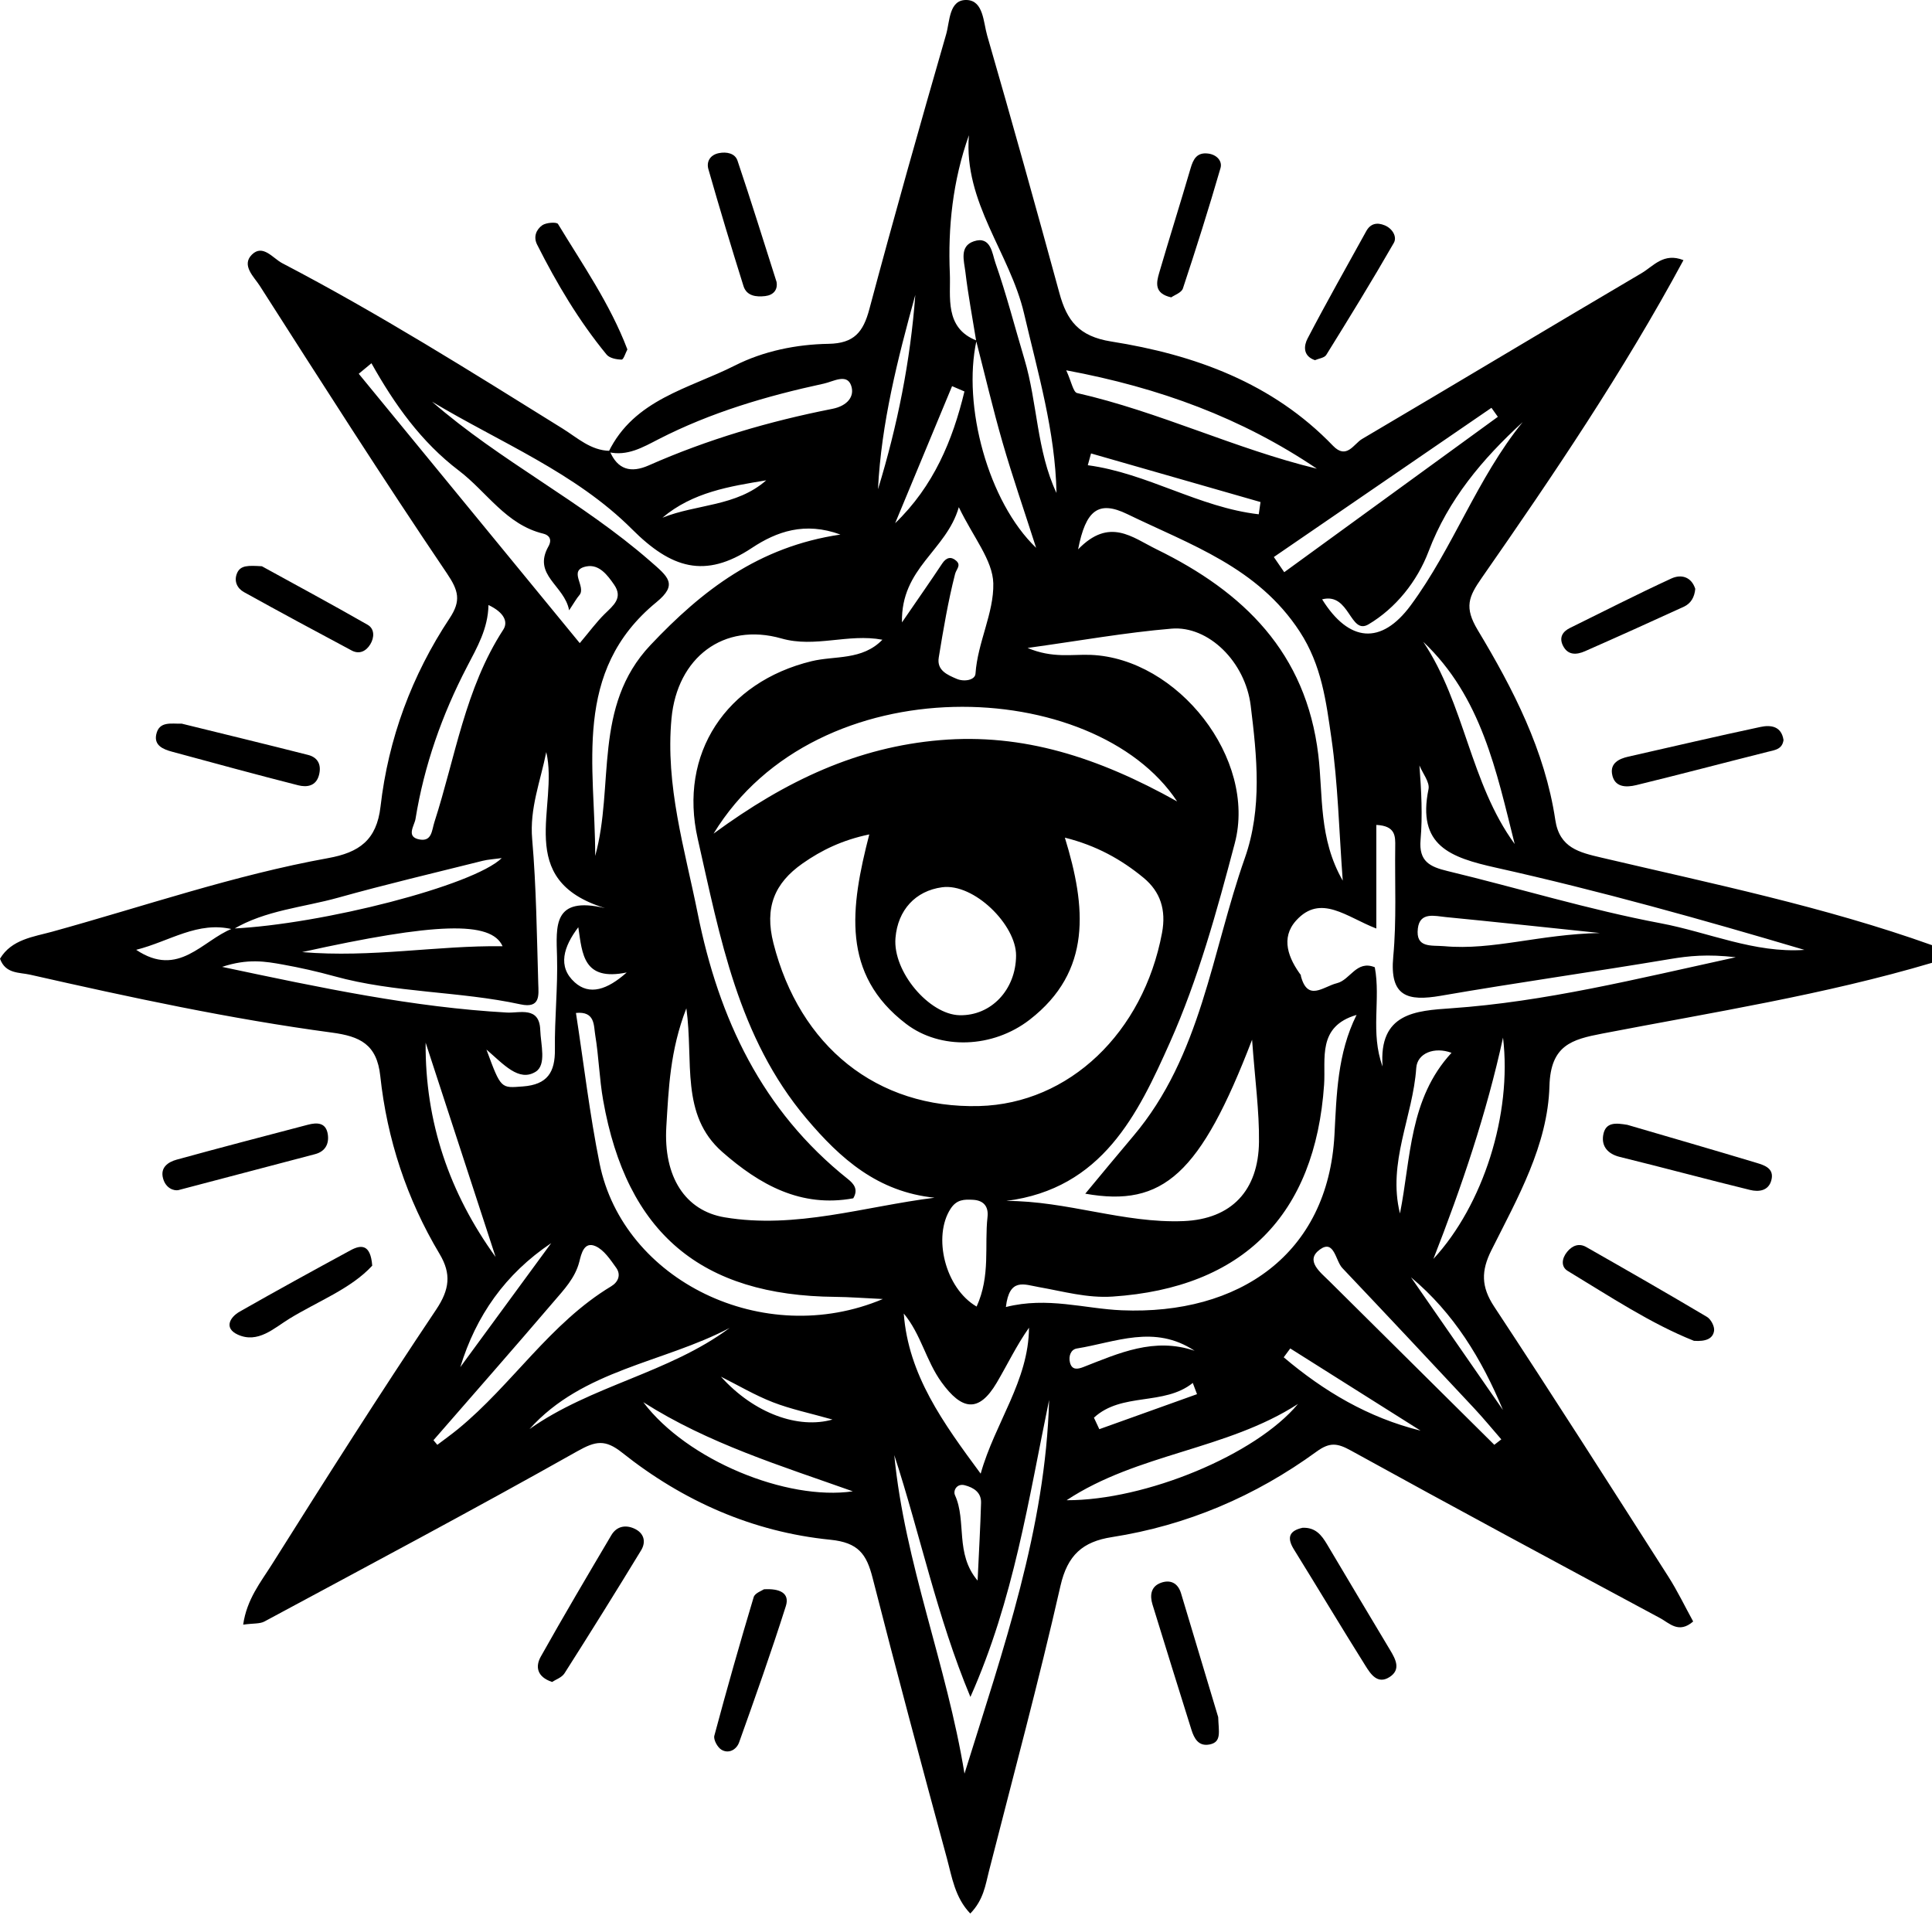 <?xml version="1.0" encoding="UTF-8"?> <svg xmlns="http://www.w3.org/2000/svg" width="146" height="145" viewBox="0 0 146 145" fill="none"><path d="M146 72.753C137.829 75.177 129.419 76.494 121.074 78.103C118.776 78.545 117.178 78.981 117.091 82.064C116.965 86.541 114.684 90.52 112.706 94.468C111.922 96.034 111.922 97.229 112.913 98.732C117.366 105.481 121.708 112.304 126.064 119.117C126.766 120.216 127.334 121.401 127.952 122.525C126.86 123.475 126.152 122.646 125.455 122.272C117.652 118.082 109.849 113.89 102.093 109.612C101.075 109.05 100.499 108.956 99.496 109.686C94.864 113.058 89.701 115.264 84.02 116.151C81.826 116.493 80.669 117.501 80.138 119.838C78.496 127.064 76.563 134.224 74.731 141.407C74.465 142.449 74.33 143.557 73.323 144.595C72.159 143.379 71.94 141.833 71.557 140.424C69.64 133.368 67.748 126.305 65.939 119.221C65.484 117.441 64.871 116.56 62.744 116.348C56.896 115.763 51.62 113.432 47.021 109.773C45.733 108.747 45.015 108.88 43.624 109.664C35.807 114.067 27.881 118.277 19.98 122.528C19.636 122.713 19.163 122.657 18.376 122.764C18.651 120.845 19.706 119.55 20.53 118.242C24.602 111.771 28.701 105.313 32.958 98.962C33.982 97.434 34.114 96.251 33.219 94.753C30.738 90.604 29.25 86.086 28.737 81.305C28.479 78.902 27.195 78.309 25.079 78.026C17.398 76.996 9.824 75.361 2.27 73.65C1.464 73.467 0.416 73.601 0 72.445C0.873 70.979 2.536 70.791 3.942 70.403C10.877 68.488 17.698 66.126 24.793 64.843C27.135 64.42 28.464 63.49 28.756 60.948C29.347 55.81 31.119 51.031 33.98 46.714C34.853 45.395 34.663 44.64 33.765 43.313C28.925 36.157 24.281 28.87 19.627 21.591C19.204 20.928 18.219 20.052 19.035 19.241C19.862 18.419 20.627 19.522 21.327 19.887C28.608 23.685 35.554 28.055 42.521 32.388C43.636 33.082 44.637 34.038 46.072 34.068C46.661 35.491 47.673 35.764 49.02 35.169C53.48 33.197 58.132 31.833 62.904 30.893C64.035 30.67 64.622 29.949 64.311 29.108C63.979 28.21 62.955 28.836 62.267 28.985C57.941 29.92 53.717 31.159 49.753 33.196C48.594 33.791 47.404 34.495 45.981 34.162C47.917 30.171 52.082 29.367 55.535 27.621C57.702 26.526 60.177 26.021 62.613 25.981C64.551 25.948 65.235 25.088 65.696 23.363C67.55 16.415 69.508 9.494 71.502 2.584C71.783 1.609 71.709 -0.055 73.069 0.001C74.322 0.053 74.312 1.687 74.6 2.683C76.473 9.158 78.284 15.651 80.06 22.153C80.627 24.228 81.523 25.417 83.977 25.806C90.262 26.801 96.157 28.925 100.734 33.684C101.761 34.751 102.3 33.543 102.929 33.172C109.987 29.012 117.007 24.789 124.067 20.632C124.947 20.113 125.718 19.061 127.218 19.658C122.686 28.063 117.385 35.899 111.98 43.659C110.983 45.09 110.631 45.881 111.678 47.621C114.35 52.063 116.749 56.718 117.533 61.958C117.849 64.07 119.337 64.41 121.021 64.806C129.408 66.778 137.86 68.512 146 71.421C146 71.865 146 72.309 146 72.753ZM17.554 70.168C24.364 69.844 35.783 66.919 37.916 64.841C37.321 64.923 36.889 64.943 36.479 65.046C32.834 65.959 29.174 66.82 25.557 67.831C22.895 68.575 20.06 68.772 17.609 70.23C14.95 69.565 12.823 71.135 10.291 71.772C13.502 73.924 15.283 71.061 17.554 70.168ZM73.794 25.732C72.714 30.654 74.677 37.93 78.299 41.395C77.358 38.462 76.498 35.979 75.77 33.458C75.034 30.91 74.43 28.323 73.768 25.753C73.489 24.017 73.16 22.288 72.953 20.544C72.855 19.725 72.483 18.605 73.59 18.234C74.886 17.799 74.982 19.176 75.216 19.844C76.053 22.234 76.684 24.696 77.411 27.126C78.408 30.456 78.328 34.038 79.839 37.253C79.748 32.603 78.433 28.173 77.389 23.697C76.32 19.115 72.807 15.311 73.22 10.219C71.996 13.665 71.628 17.182 71.779 20.671C71.854 22.406 71.348 24.776 73.794 25.732ZM98.357 73.753L98.289 73.683C98.794 75.749 99.99 74.548 101.03 74.294C102.042 74.047 102.507 72.522 103.892 73.09C104.353 75.52 103.538 78.027 104.481 80.59C104.177 76.533 107 76.376 109.664 76.19C116.751 75.698 123.6 73.987 131.17 72.333C129.025 72.086 127.626 72.231 126.195 72.471C120.43 73.439 114.638 74.247 108.879 75.244C106.366 75.678 105.004 75.306 105.287 72.289C105.544 69.543 105.398 66.761 105.436 63.994C105.448 63.197 105.475 62.403 104.008 62.335C104.008 64.835 104.008 67.322 104.008 70.163C101.762 69.3 99.807 67.512 97.953 69.553C96.747 70.882 97.361 72.429 98.357 73.753ZM65.691 63.052C63.666 63.474 62.09 64.235 60.644 65.25C58.528 66.736 57.761 68.571 58.449 71.277C60.425 79.051 66.255 83.784 74.005 83.577C80.799 83.396 86.399 78.031 87.813 70.496C88.14 68.748 87.685 67.376 86.419 66.33C84.738 64.941 82.84 63.886 80.471 63.296C82.083 68.534 82.537 73.39 77.815 77.05C75.023 79.214 71.071 79.345 68.481 77.373C63.545 73.615 64.266 68.576 65.691 63.052ZM66.683 48.34C64.088 47.852 61.6 48.972 59.057 48.246C54.671 46.994 51.174 49.7 50.745 54.286C50.27 59.371 51.745 64.142 52.723 69.019C54.32 76.982 57.587 83.929 64.075 89.094C64.518 89.447 64.882 89.873 64.479 90.549C60.533 91.275 57.406 89.526 54.581 87.044C51.389 84.238 52.427 80.215 51.868 76.192C50.625 79.387 50.529 82.289 50.355 85.115C50.122 88.929 51.785 91.488 54.758 91.986C60.138 92.887 65.315 91.168 70.623 90.504C66.343 90.062 63.525 87.584 60.934 84.511C55.767 78.383 54.417 70.818 52.728 63.386C51.261 56.936 54.88 51.534 61.329 49.963C63.093 49.533 65.148 49.92 66.683 48.34ZM76.038 90.747C80.612 90.738 84.924 92.451 89.43 92.271C93.063 92.126 95.098 89.961 95.141 86.288C95.168 83.961 94.841 81.629 94.619 78.565C90.721 88.705 87.91 91.245 82.013 90.2C83.269 88.692 84.441 87.263 85.636 85.853C90.778 79.785 91.559 71.963 94.071 64.841C95.399 61.075 94.988 57.164 94.515 53.322C94.105 49.995 91.309 47.27 88.536 47.503C85.056 47.794 81.604 48.416 77.653 48.962C79.55 49.76 81.004 49.43 82.42 49.485C89.006 49.74 94.994 57.338 93.312 63.718C91.967 68.819 90.55 73.977 88.41 78.772C85.996 84.181 83.307 89.826 76.038 90.747ZM88.955 60.559C82.736 51.134 61.783 50.13 53.924 62.992C59.437 58.945 64.837 56.453 71.041 55.928C77.3 55.398 82.976 57.218 88.955 60.559ZM32.649 30.353C37.801 34.842 43.967 37.892 49.119 42.388C50.49 43.584 51.26 44.148 49.606 45.504C43.204 50.75 44.99 57.924 44.978 64.676C46.447 59.392 44.781 53.379 49.15 48.75C53.052 44.617 57.329 41.303 63.511 40.393C60.82 39.405 58.687 40.166 56.818 41.405C53.263 43.763 50.717 42.945 47.757 39.985C43.495 35.722 37.784 33.431 32.649 30.353ZM45.72 68.62C38.765 66.49 42.251 60.941 41.281 56.83C40.84 59.046 40.014 61.078 40.216 63.407C40.53 67.037 40.567 70.693 40.676 74.34C40.702 75.182 40.853 76.222 39.337 75.893C34.689 74.884 29.862 75.043 25.249 73.764C23.973 73.411 22.676 73.12 21.373 72.885C20.063 72.65 18.728 72.415 16.785 73.061C24.34 74.664 31.239 76.117 38.318 76.513C39.248 76.565 40.767 76.015 40.826 77.828C40.862 78.919 41.318 80.47 40.472 80.99C39.207 81.768 38.057 80.422 36.76 79.308C37.868 82.324 37.86 82.218 39.512 82.096C41.364 81.959 41.956 81.03 41.934 79.283C41.904 76.957 42.159 74.626 42.095 72.302C42.032 69.976 41.765 67.69 45.72 68.62ZM76.014 98.764C79.169 97.967 81.952 98.895 84.782 99.011C93.609 99.371 100.359 94.795 100.844 85.758C101.005 82.746 101.058 79.608 102.515 76.691C99.526 77.562 100.194 80.007 100.062 81.951C99.392 91.823 93.923 97.318 84.077 97.974C82.148 98.102 80.347 97.58 78.506 97.258C77.391 97.063 76.276 96.527 76.014 98.764ZM81.471 41.512C83.843 39.067 85.548 40.601 87.407 41.511C93.985 44.73 98.693 49.303 99.623 57.038C99.991 60.105 99.638 63.353 101.47 66.545C101.186 62.711 101.11 59.208 100.612 55.767C100.213 53.013 99.885 50.277 98.217 47.721C95.044 42.858 89.972 41.172 85.193 38.85C83.002 37.785 82.047 38.552 81.471 41.512ZM76.784 72.204C76.795 69.884 73.596 66.719 71.191 67.045C69.185 67.317 67.845 68.76 67.67 70.88C67.461 73.427 70.221 76.66 72.51 76.714C74.895 76.771 76.771 74.791 76.784 72.204ZM66.717 98.159C65.215 98.089 64.17 98.005 63.124 97.996C52.978 97.911 47.356 93.176 45.581 83.145C45.292 81.516 45.252 79.843 44.98 78.21C44.861 77.495 44.982 76.397 43.524 76.542C44.114 80.358 44.555 84.175 45.313 87.928C47.096 96.747 57.684 101.975 66.717 98.159ZM79.281 105.786C77.728 113.279 76.612 120.87 73.333 128.227C70.805 122.168 69.54 115.957 67.58 109.952C68.369 118.135 71.538 125.756 72.886 134.023C75.833 124.555 79.013 115.497 79.281 105.786ZM28.07 27.448C27.75 27.713 27.43 27.978 27.11 28.243C32.655 35 38.199 41.757 43.812 48.597C44.553 47.72 45.071 47.008 45.69 46.398C46.34 45.76 47.104 45.188 46.41 44.184C45.91 43.459 45.279 42.617 44.321 42.8C42.859 43.079 44.346 44.328 43.776 44.98C43.568 45.217 43.418 45.504 43.008 46.118C42.661 44.225 40.219 43.464 41.445 41.288C41.749 40.749 41.483 40.429 41.057 40.326C38.239 39.644 36.789 37.167 34.677 35.562C31.836 33.404 29.812 30.561 28.07 27.448ZM68.161 47.031C69.479 45.109 70.357 43.859 71.199 42.586C71.51 42.116 71.876 42.031 72.263 42.376C72.652 42.722 72.267 43.008 72.174 43.374C71.645 45.447 71.287 47.567 70.941 49.683C70.781 50.655 71.587 50.994 72.297 51.297C72.858 51.538 73.685 51.398 73.718 50.903C73.877 48.541 75.114 46.318 75.063 44.085C75.023 42.329 73.553 40.605 72.457 38.324C71.507 41.628 68.074 42.9 68.161 47.031ZM107.266 57.839C107.411 59.772 107.509 61.628 107.351 63.463C107.21 65.094 108.053 65.498 109.394 65.821C114.767 67.115 120.073 68.743 125.494 69.765C129.103 70.445 132.58 72.04 136.362 71.777C128.638 69.484 120.895 67.316 113.059 65.567C109.585 64.792 107.076 63.905 107.951 59.634C108.06 59.105 107.51 58.441 107.266 57.839ZM68.296 99.254C68.647 103.899 71.259 107.498 74.109 111.356C75.196 107.491 77.731 104.354 77.761 100.328C76.821 101.659 76.134 103.105 75.325 104.479C73.953 106.806 72.67 106.543 71.154 104.452C69.971 102.819 69.608 100.83 68.296 99.254ZM99.515 35.416C93.851 31.592 87.646 29.299 80.574 27.982C80.969 28.843 81.101 29.633 81.397 29.7C87.593 31.109 93.347 33.922 99.515 35.416ZM98.087 106.089C92.696 109.57 85.966 109.819 80.602 113.363C86.562 113.383 94.898 109.93 98.087 106.089ZM99.912 45.288C101.934 48.535 104.375 48.762 106.604 45.747C109.827 41.386 111.617 36.143 115.069 31.895C112.023 34.685 109.444 37.747 107.959 41.66C107.091 43.947 105.465 45.963 103.418 47.178C102.006 48.014 102.009 44.745 99.912 45.288ZM32.757 108.828C32.854 108.945 32.951 109.061 33.048 109.177C33.57 108.78 34.105 108.4 34.613 107.984C38.7 104.636 41.569 99.98 46.188 97.198C46.724 96.876 46.943 96.322 46.564 95.796C46.122 95.182 45.64 94.444 44.999 94.164C44.134 93.786 43.928 94.749 43.782 95.329C43.467 96.573 42.618 97.451 41.843 98.358C38.841 101.871 35.79 105.342 32.757 108.828ZM48.613 105.955C51.923 110.344 59.45 113.417 64.448 112.691C59.04 110.768 53.53 109.086 48.613 105.955ZM113.583 78.408C112.336 84.136 110.457 89.67 108.322 95.128C112.077 91.07 114.275 84.196 113.583 78.408ZM112.924 109.175C113.1 109.038 113.277 108.901 113.453 108.764C112.77 107.979 112.109 107.173 111.399 106.413C108.09 102.872 104.777 99.336 101.441 95.82C100.917 95.269 100.831 93.625 99.742 94.418C98.598 95.251 99.777 96.134 100.462 96.815C104.612 100.939 108.769 105.056 112.924 109.175ZM36.913 45.717C36.882 47.504 36.053 48.92 35.295 50.377C33.405 54.009 32.054 57.837 31.399 61.886C31.317 62.392 30.633 63.265 31.747 63.441C32.643 63.583 32.631 62.731 32.831 62.111C34.413 57.216 35.148 52.021 38.032 47.58C38.408 47 38.114 46.287 36.913 45.717ZM107.554 48.498C110.705 53.213 111.092 59.163 114.465 63.779C113.081 58.275 111.952 52.656 107.554 48.498ZM73.802 98.729C74.865 96.394 74.384 94.136 74.626 91.96C74.714 91.175 74.34 90.702 73.523 90.661C72.866 90.628 72.3 90.626 71.837 91.336C70.476 93.427 71.41 97.339 73.802 98.729ZM96.263 42.091C96.525 42.473 96.787 42.855 97.049 43.238C102.43 39.324 107.811 35.41 113.192 31.496C113.031 31.269 112.869 31.043 112.708 30.816C107.226 34.575 101.745 38.333 96.263 42.091ZM32.165 78.787C32.118 84.792 33.968 90.162 37.453 94.983C35.69 89.584 33.928 84.186 32.165 78.787ZM37.979 71.501C37.127 69.576 32.93 69.707 22.831 71.944C28.103 72.388 33.007 71.434 37.979 71.501ZM55.137 100.345C50.142 102.976 44.042 103.484 40.012 107.989C44.681 104.689 50.534 103.763 55.137 100.345ZM120.898 70.502C116.438 70.037 112.85 69.647 109.257 69.298C108.43 69.218 107.3 68.886 107.147 70.154C106.963 71.672 108.165 71.411 109.153 71.499C112.813 71.828 116.315 70.597 120.898 70.502ZM95.123 38.861C95.167 38.553 95.211 38.244 95.256 37.936C90.987 36.712 86.718 35.488 82.449 34.264C82.368 34.561 82.286 34.858 82.204 35.154C86.694 35.753 90.609 38.344 95.123 38.861ZM67.646 39.535C70.551 36.739 71.992 33.276 72.882 29.58C72.571 29.446 72.26 29.313 71.948 29.179C70.514 32.631 69.08 36.083 67.646 39.535ZM69.169 22.286C67.832 27.137 66.6 31.966 66.349 36.97C67.822 32.161 68.8 27.26 69.169 22.286ZM97.504 101.894C97.339 102.117 97.174 102.34 97.01 102.563C100.037 105.126 103.393 107.126 107.353 108.105C104.07 106.034 100.787 103.964 97.504 101.894ZM105.794 91.695C106.63 87.508 106.479 83.035 109.69 79.555C108.397 79.073 107.101 79.584 107.025 80.698C106.776 84.379 104.838 87.836 105.794 91.695ZM90.275 102.069C87.23 100.058 84.31 101.426 81.375 101.898C80.919 101.972 80.738 102.478 80.855 102.953C81.001 103.546 81.441 103.466 81.862 103.302C84.553 102.253 87.215 101.029 90.275 102.069ZM41.655 93.935C38.182 96.264 35.972 99.422 34.784 103.307C37.074 100.183 39.364 97.059 41.655 93.935ZM106.628 96.518C108.944 99.859 111.26 103.201 113.576 106.543C111.981 102.703 109.864 99.222 106.628 96.518ZM73.877 119.435C73.977 117.273 74.085 115.416 74.138 113.557C74.161 112.767 73.571 112.404 72.907 112.231C72.304 112.074 72.011 112.638 72.168 112.982C73.062 114.947 72.15 117.395 73.877 119.435ZM43.702 70.065C42.593 71.531 42.109 73.04 43.435 74.232C44.546 75.23 45.884 74.8 47.36 73.484C44.076 74.158 44.006 72.106 43.702 70.065ZM50.059 39.12C52.641 38.082 55.641 38.285 57.903 36.295C55.126 36.753 52.342 37.193 50.059 39.12ZM82.668 107.125C82.803 107.415 82.939 107.705 83.075 107.995C85.536 107.113 87.997 106.231 90.458 105.349C90.351 105.066 90.245 104.784 90.138 104.501C87.962 106.251 84.774 105.182 82.668 107.125ZM62.91 107.266C61.194 106.78 59.756 106.483 58.407 105.959C57.053 105.433 55.787 104.681 54.482 104.028C57.009 106.832 60.353 107.995 62.91 107.266Z" fill="black"></path><path d="M41.721 127.095C40.558 126.708 40.454 125.917 40.866 125.182C42.597 122.096 44.398 119.049 46.199 116.003C46.59 115.343 47.247 115.198 47.926 115.503C48.671 115.837 48.841 116.502 48.446 117.151C46.55 120.267 44.619 123.363 42.66 126.441C42.454 126.764 41.984 126.919 41.721 127.095Z" fill="black"></path><path d="M122.978 84.997C126.234 85.951 129.495 86.891 132.743 87.871C133.351 88.054 134.097 88.296 133.859 89.186C133.641 90.002 132.893 90.073 132.256 89.918C128.968 89.115 125.701 88.229 122.413 87.423C121.501 87.199 121.025 86.627 121.148 85.805C121.309 84.734 122.158 84.867 122.978 84.997Z" fill="black"></path><path d="M57.73 120.093C58.922 120.021 59.699 120.376 59.386 121.362C58.288 124.822 57.075 128.245 55.853 131.663C55.663 132.195 55.082 132.551 54.52 132.216C54.222 132.039 53.903 131.455 53.982 131.158C54.92 127.653 55.912 124.162 56.955 120.686C57.048 120.374 57.587 120.197 57.73 120.093Z" fill="black"></path><path d="M13.471 89.932C13.164 89.991 12.535 89.821 12.322 89.044C12.094 88.215 12.707 87.805 13.354 87.627C16.648 86.72 19.953 85.86 23.257 84.992C23.95 84.81 24.633 84.807 24.771 85.71C24.88 86.43 24.583 87.008 23.811 87.212C20.506 88.085 17.2 88.952 13.471 89.932Z" fill="black"></path><path d="M92.058 129.752C92.091 130.865 92.339 131.638 91.402 131.82C90.576 131.981 90.243 131.37 90.035 130.706C89.048 127.554 88.063 124.401 87.093 121.244C86.881 120.553 86.968 119.879 87.725 119.604C88.438 119.344 89.013 119.612 89.249 120.393C90.231 123.659 91.21 126.925 92.058 129.752Z" fill="black"></path><path d="M98.427 115.447C99.413 115.4 99.873 116.005 100.285 116.697C101.869 119.364 103.456 122.029 105.052 124.689C105.475 125.392 105.88 126.163 105.01 126.723C104.091 127.313 103.567 126.479 103.173 125.849C101.348 122.94 99.586 119.991 97.776 117.072C97.19 116.126 97.499 115.652 98.427 115.447Z" fill="black"></path><path d="M128.012 101.318C124.767 100.029 121.654 97.962 118.471 96.037C117.946 95.719 118.021 95.091 118.423 94.598C118.812 94.12 119.322 93.918 119.87 94.23C122.925 95.967 125.975 97.716 128.997 99.511C129.292 99.687 129.578 100.229 129.532 100.554C129.447 101.167 128.896 101.38 128.012 101.318Z" fill="black"></path><path d="M13.736 54.683C16.892 55.461 20.091 56.234 23.281 57.045C24.041 57.238 24.304 57.811 24.105 58.569C23.881 59.421 23.169 59.499 22.535 59.339C19.343 58.529 16.166 57.658 12.986 56.797C12.33 56.619 11.633 56.328 11.806 55.504C12.024 54.468 12.946 54.706 13.736 54.683Z" fill="black"></path><path d="M58.685 21.306C58.786 21.903 58.443 22.301 57.824 22.373C57.159 22.451 56.423 22.376 56.185 21.616C55.264 18.683 54.377 15.739 53.533 12.784C53.37 12.216 53.663 11.703 54.325 11.571C54.912 11.454 55.545 11.582 55.733 12.14C56.751 15.156 57.693 18.198 58.685 21.306Z" fill="black"></path><path d="M134.78 55.921C134.68 56.631 134.116 56.677 133.577 56.813C130.266 57.645 126.965 58.519 123.648 59.327C122.882 59.513 121.981 59.508 121.819 58.465C121.696 57.67 122.335 57.337 123.04 57.178C126.372 56.425 129.698 55.641 133.039 54.931C133.805 54.768 134.621 54.859 134.78 55.921Z" fill="black"></path><path d="M99.37 27.216C98.426 26.891 98.541 26.1 98.811 25.582C100.237 22.85 101.757 20.167 103.246 17.468C103.571 16.88 104.068 16.79 104.643 17.028C105.239 17.275 105.59 17.902 105.33 18.355C103.69 21.212 101.962 24.02 100.224 26.82C100.084 27.045 99.654 27.091 99.37 27.216Z" fill="black"></path><path d="M28.129 95.639C26.519 97.388 24.035 98.317 21.862 99.65C20.702 100.362 19.491 101.544 17.966 100.848C16.928 100.373 17.337 99.553 18.124 99.105C20.896 97.528 23.692 95.993 26.496 94.473C27.288 94.044 28.005 94.004 28.129 95.639Z" fill="black"></path><path d="M47.411 26.403C47.272 26.665 47.122 27.173 46.978 27.172C46.59 27.168 46.063 27.064 45.84 26.794C43.744 24.243 42.068 21.419 40.586 18.476C40.289 17.886 40.538 17.334 40.975 17.023C41.268 16.815 42.069 16.761 42.169 16.926C44.029 19.998 46.101 22.96 47.411 26.403Z" fill="black"></path><path d="M19.792 42.789C22.207 44.117 25.015 45.629 27.783 47.212C28.315 47.516 28.297 48.176 27.981 48.69C27.667 49.202 27.16 49.466 26.579 49.156C23.853 47.703 21.133 46.238 18.432 44.74C17.921 44.457 17.666 43.91 17.909 43.322C18.166 42.702 18.757 42.727 19.792 42.789Z" fill="black"></path><path d="M88.51 22.47C87.209 22.18 87.38 21.366 87.599 20.618C88.37 17.983 89.198 15.364 89.969 12.728C90.174 12.025 90.445 11.502 91.288 11.602C91.942 11.679 92.388 12.162 92.232 12.703C91.348 15.754 90.39 18.783 89.391 21.798C89.285 22.119 88.749 22.296 88.51 22.47Z" fill="black"></path><path d="M128.11 44.496C128.055 45.122 127.78 45.6 127.252 45.843C124.769 46.982 122.278 48.106 119.778 49.207C119.141 49.488 118.469 49.535 118.101 48.767C117.817 48.172 118.077 47.728 118.643 47.45C121.192 46.195 123.723 44.902 126.302 43.714C127.044 43.373 127.816 43.58 128.11 44.496Z" fill="black"></path></svg> 